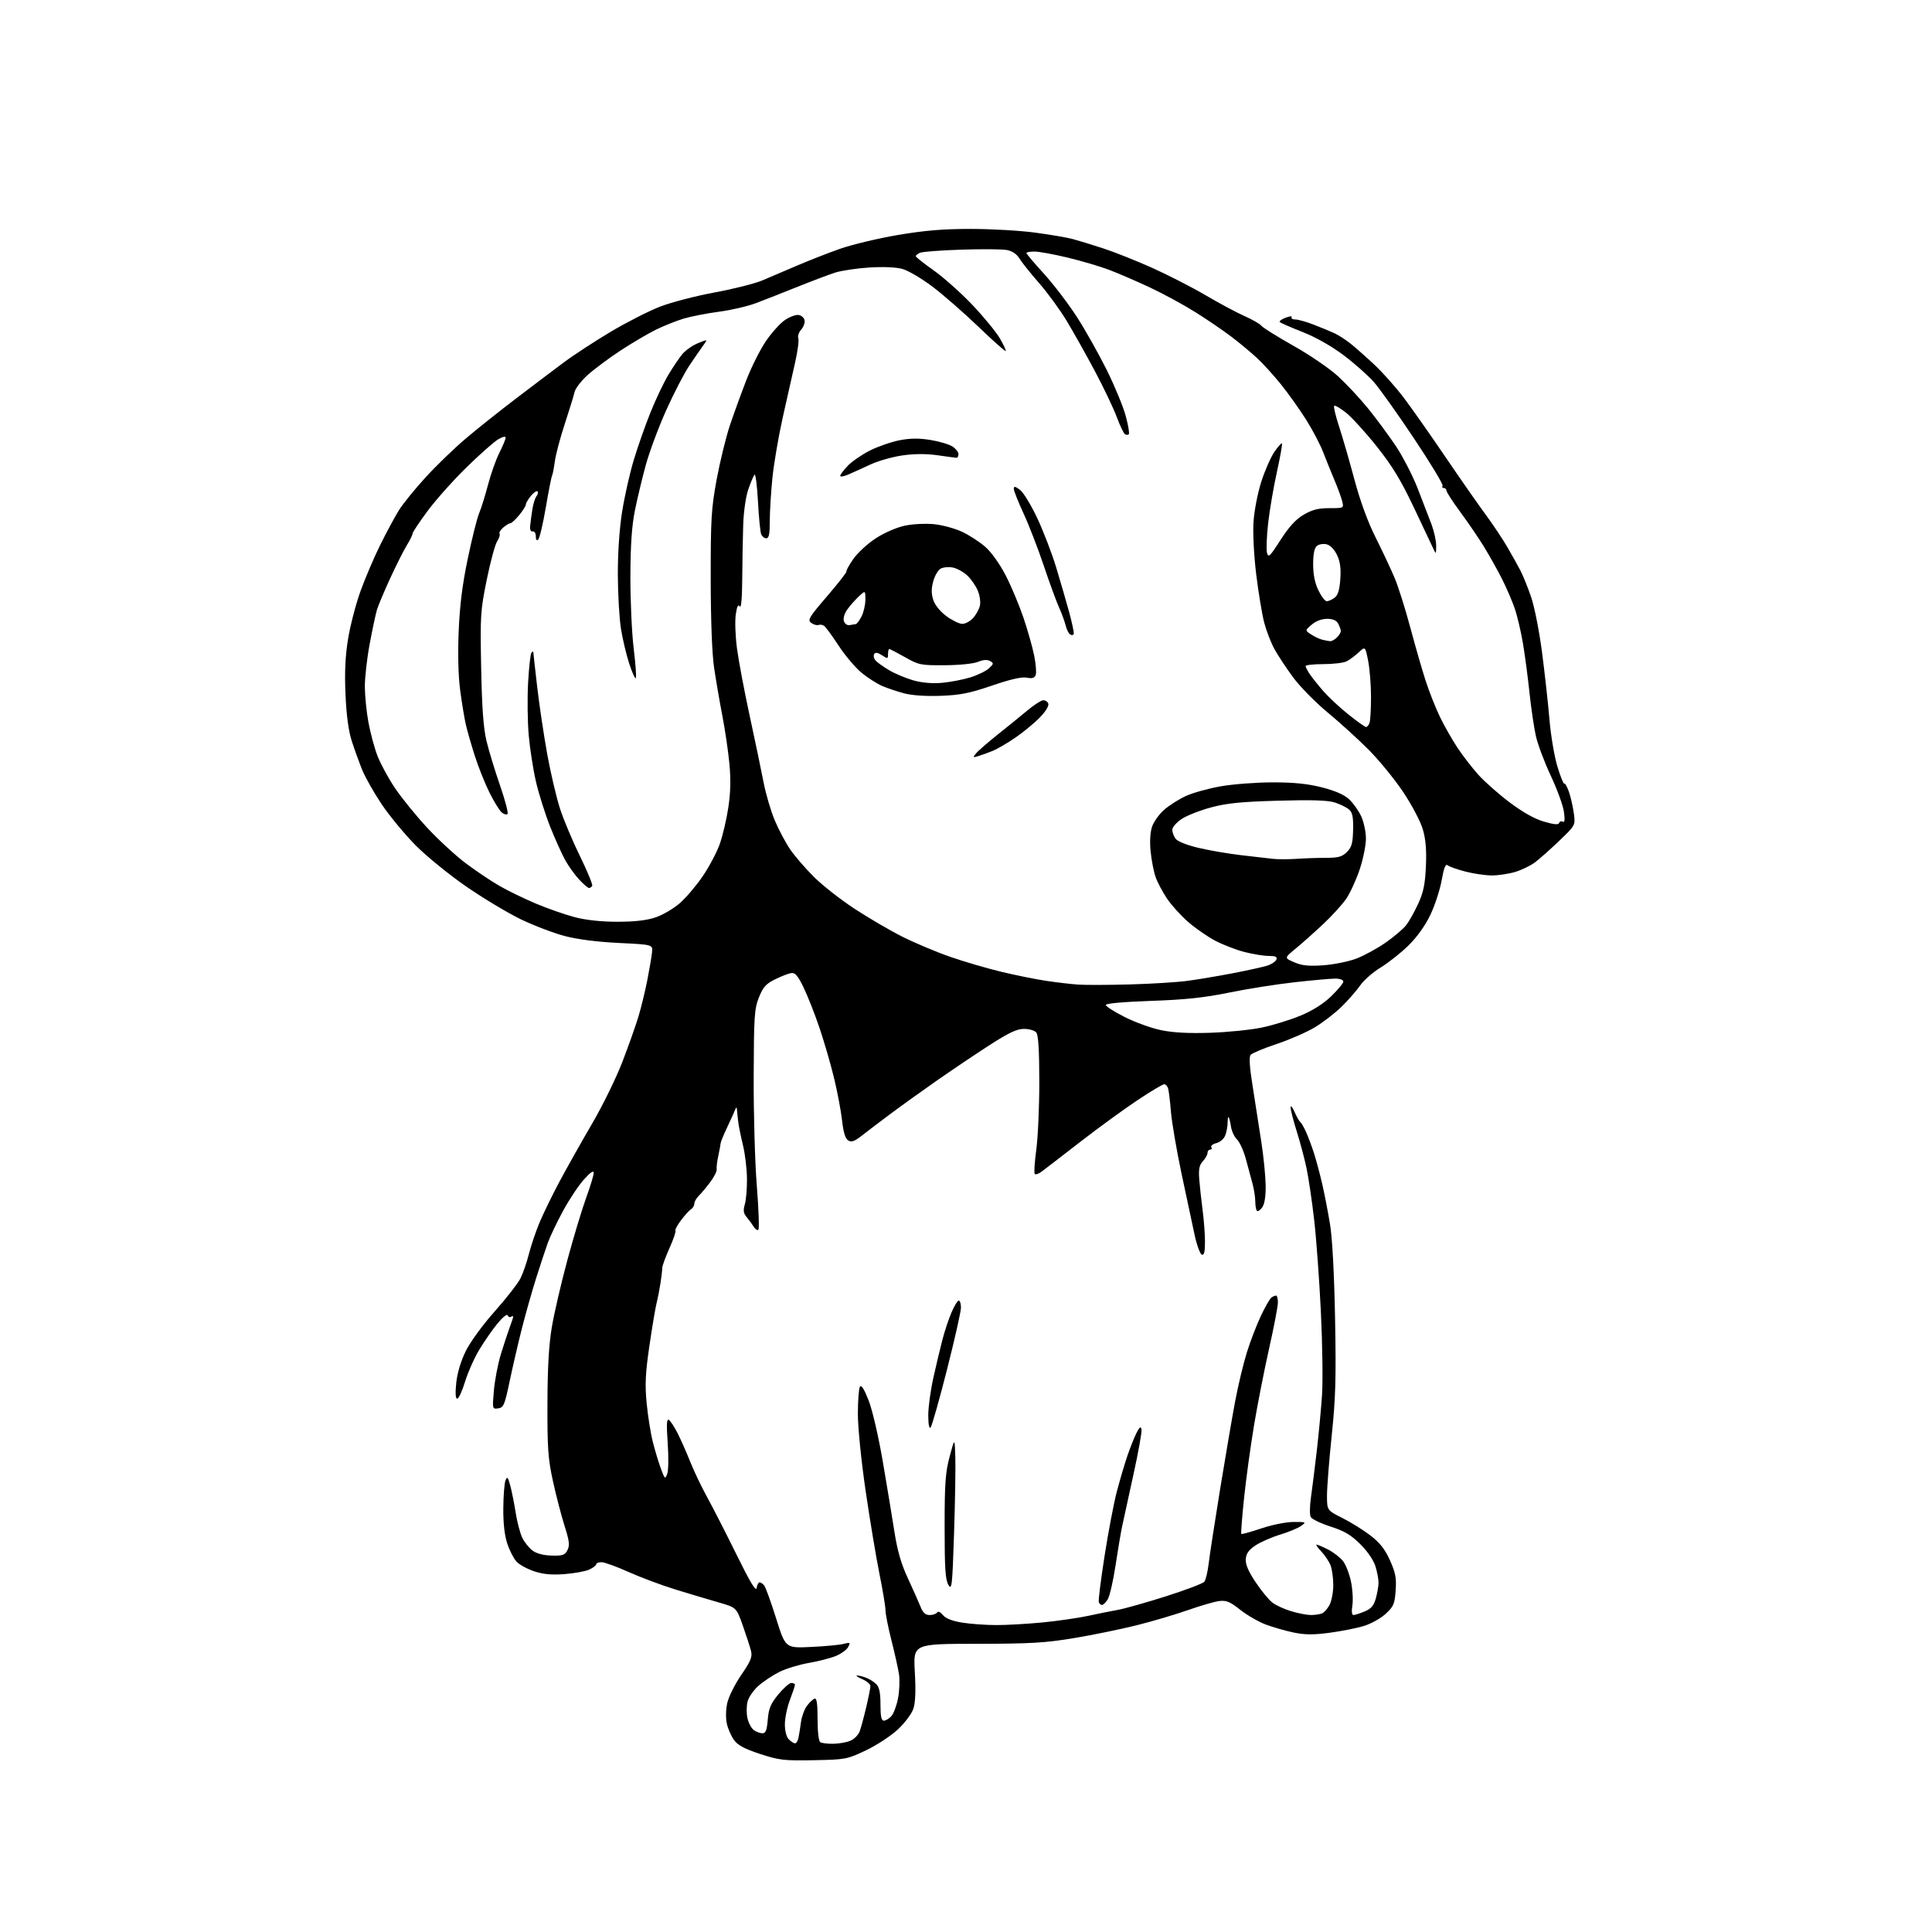 <?xml version="1.0" encoding="UTF-8" standalone="no"?>
<svg 
  version="1.1" 
  xmlns="http://www.w3.org/2000/svg" 
  xmlns:xlink="http://www.w3.org/1999/xlink" 
  xmlns:svg="http://www.w3.org/2000/svg"
  xmlns:rdf="http://www.w3.org/1999/02/22-rdf-syntax-ns#"
  xmlns:cc="http://creativecommons.org/ns#"
  xmlns:dc="http://purl.org/dc/elements/1.1/"
  viewBox="0 0 768 768"
  width="768"
  height="768"
>
<style>svg {background-color: white; }</style>"
<path stroke="none" fill="black" fill-rule="evenodd" d="M323.50,699.71C311.66,699.94 309.76,699.71 302.16,697.23C296.02,695.22 293.29,693.77 291.80,691.71C290.68,690.17 289.39,687.25 288.94,685.21C288.45,683.06 288.51,679.63 289.09,677.01C289.63,674.53 292.14,669.49 294.66,665.81C298.44,660.30 299.12,658.62 298.55,656.31C298.17,654.76 296.71,650.24 295.30,646.25C292.74,639.01 292.74,639.01 285.62,636.97C281.70,635.85 274.00,633.55 268.50,631.85C263.00,630.16 254.62,627.02 249.87,624.89C245.12,622.75 240.28,621.00 239.12,621.00C237.95,621.00 237.00,621.38 237.00,621.84C237.00,622.30 235.76,623.24 234.25,623.93C232.74,624.62 228.31,625.43 224.41,625.73C219.26,626.12 215.94,625.81 212.30,624.60C209.54,623.68 206.38,621.94 205.28,620.72C204.17,619.50 202.53,616.28 201.64,613.57C200.57,610.37 200.02,605.47 200.07,599.57C200.11,594.58 200.50,589.60 200.94,588.50C201.63,586.80 201.91,587.09 202.83,590.50C203.42,592.70 204.39,597.54 204.98,601.26C205.56,604.98 206.74,609.48 207.60,611.26C208.46,613.04 210.30,615.34 211.68,616.37C213.28,617.56 216.04,618.29 219.29,618.37C223.69,618.48 224.56,618.18 225.57,616.19C226.54,614.29 226.33,612.55 224.40,606.50C223.12,602.44 221.05,594.48 219.81,588.81C217.86,579.91 217.56,575.71 217.62,558.00C217.66,543.62 218.18,534.51 219.37,527.50C220.30,522.00 223.07,510.05 225.53,500.94C227.99,491.83 231.35,480.68 233.00,476.16C234.65,471.64 236.00,467.19 236.00,466.26C236.00,465.13 234.74,465.97 232.16,468.82C230.05,471.15 226.31,476.76 223.86,481.28C221.40,485.80 218.67,491.52 217.78,494.00C216.89,496.48 214.81,502.77 213.15,508.00C211.50,513.23 208.94,522.23 207.48,528.00C206.01,533.77 203.82,543.23 202.61,549.00C200.62,558.52 200.19,559.53 198.05,559.84C195.71,560.18 195.70,560.13 196.32,552.84C196.66,548.80 197.89,542.35 199.05,538.50C200.22,534.65 201.81,529.80 202.58,527.73C203.36,525.66 204.00,523.72 204.00,523.42C204.00,523.12 203.59,523.14 203.09,523.45C202.58,523.76 202.00,523.49 201.78,522.85C201.57,522.21 199.76,523.68 197.76,526.12C195.75,528.56 192.50,533.25 190.52,536.53C188.54,539.81 185.99,545.54 184.86,549.25C183.73,552.96 182.33,556.00 181.76,556.00C181.08,556.00 180.94,553.84 181.36,549.75C181.76,545.84 183.17,541.11 185.12,537.13C186.91,533.48 191.82,526.74 196.63,521.33C201.24,516.13 205.85,510.22 206.88,508.19C207.90,506.16 209.41,501.80 210.24,498.50C211.07,495.20 212.97,489.57 214.46,486.00C215.96,482.43 219.58,475.00 222.52,469.50C225.46,464.00 231.26,453.70 235.41,446.60C239.55,439.51 244.95,428.49 247.41,422.10C249.86,415.72 252.75,407.57 253.82,404.00C254.89,400.43 256.48,393.90 257.34,389.50C258.20,385.10 259.04,380.15 259.20,378.50C259.50,375.50 259.50,375.50 246.00,374.84C237.45,374.43 229.57,373.42 224.50,372.09C220.10,370.93 212.28,367.96 207.13,365.48C201.98,363.00 192.19,357.13 185.37,352.43C178.53,347.71 169.47,340.34 165.16,335.98C160.87,331.63 154.82,324.31 151.73,319.72C148.64,315.12 145.13,308.91 143.93,305.93C142.73,302.94 140.88,297.80 139.81,294.50C138.53,290.52 137.70,284.30 137.34,276.00C136.95,267.04 137.25,260.76 138.39,253.83C139.26,248.51 141.50,239.96 143.36,234.83C145.22,229.70 148.75,221.45 151.20,216.50C153.66,211.55 156.98,205.39 158.59,202.81C160.20,200.23 165.00,194.32 169.25,189.68C173.50,185.04 180.69,178.09 185.24,174.25C189.78,170.41 198.68,163.32 205.00,158.51C211.32,153.69 219.84,147.26 223.91,144.22C227.99,141.17 236.50,135.61 242.82,131.85C249.14,128.10 257.95,123.61 262.40,121.89C266.86,120.16 276.57,117.64 284.00,116.27C291.43,114.91 299.98,112.75 303.00,111.49C306.02,110.22 312.25,107.57 316.82,105.59C321.40,103.62 329.05,100.62 333.82,98.94C338.60,97.25 348.95,94.77 356.83,93.43C367.54,91.61 374.88,91.00 385.89,91.00C394.00,91.00 405.55,91.66 411.56,92.48C417.58,93.29 424.30,94.44 426.50,95.04C428.70,95.63 434.10,97.29 438.50,98.72C442.90,100.15 451.68,103.64 458.00,106.47C464.32,109.31 473.88,114.21 479.23,117.36C484.58,120.51 491.53,124.23 494.67,125.62C497.81,127.01 500.86,128.76 501.44,129.51C502.02,130.27 507.79,133.86 514.26,137.51C520.82,141.20 528.70,146.61 532.07,149.73C535.40,152.81 540.70,158.51 543.86,162.41C547.02,166.31 551.91,172.91 554.72,177.08C557.53,181.25 561.49,188.90 563.52,194.08C565.54,199.26 568.04,205.75 569.07,208.50C570.09,211.25 570.92,215.07 570.90,217.00C570.87,220.43 570.84,220.45 569.72,218.00C569.09,216.62 565.57,209.19 561.91,201.48C556.81,190.75 553.36,185.09 547.21,177.38C542.79,171.84 537.31,165.83 535.04,164.03C532.77,162.23 530.66,161.01 530.35,161.32C530.04,161.62 530.94,165.39 532.35,169.69C533.75,173.98 536.49,183.47 538.44,190.76C540.72,199.26 543.74,207.51 546.88,213.76C549.57,219.12 552.94,226.30 554.38,229.72C555.82,233.13 558.60,241.91 560.55,249.22C562.50,256.52 565.26,266.10 566.68,270.50C568.09,274.90 570.68,281.43 572.42,285.02C574.16,288.60 577.29,294.11 579.39,297.27C581.48,300.42 585.21,305.24 587.68,307.99C590.14,310.73 595.74,315.67 600.12,318.97C605.33,322.89 610.04,325.54 613.75,326.61C617.80,327.79 619.52,327.94 619.79,327.12C620.00,326.50 620.65,326.29 621.24,326.65C621.98,327.10 622.12,325.87 621.69,322.72C621.34,320.20 618.99,313.75 616.47,308.39C613.95,303.03 611.28,295.91 610.53,292.57C609.78,289.23 608.65,281.55 608.01,275.50C607.38,269.45 606.21,260.62 605.42,255.89C604.63,251.15 603.15,244.85 602.13,241.88C601.11,238.92 598.85,233.67 597.11,230.21C595.36,226.76 592.16,221.04 590.00,217.49C587.83,213.95 583.57,207.69 580.53,203.58C577.49,199.47 575.00,195.63 575.00,195.05C575.00,194.47 574.52,194.00 573.94,194.00C573.36,194.00 573.14,193.59 573.45,193.09C573.76,192.58 568.66,184.14 562.12,174.34C555.58,164.53 548.36,154.38 546.06,151.78C543.76,149.19 538.40,144.43 534.13,141.22C529.40,137.65 523.09,134.07 517.94,132.04C513.30,130.20 509.17,128.41 508.76,128.06C508.36,127.71 509.37,126.92 511.02,126.30C512.67,125.68 513.76,125.58 513.45,126.08C513.14,126.59 513.79,127.00 514.90,127.00C516.02,127.00 519.31,127.92 522.21,129.05C525.12,130.17 528.85,131.72 530.50,132.48C532.15,133.25 535.07,135.14 536.99,136.69C538.91,138.23 543.13,141.97 546.37,145.00C549.60,148.03 554.81,153.88 557.94,158.00C561.06,162.12 568.51,172.70 574.48,181.50C580.46,190.30 587.68,200.65 590.53,204.50C593.37,208.35 597.23,214.12 599.10,217.33C600.97,220.53 603.36,224.81 604.41,226.83C605.45,228.85 607.37,233.59 608.66,237.37C609.96,241.15 611.91,251.05 612.99,259.37C614.08,267.69 615.40,279.68 615.93,286.00C616.46,292.32 617.89,300.77 619.11,304.76C620.32,308.75 621.55,311.78 621.83,311.50C622.12,311.21 622.94,312.67 623.66,314.74C624.38,316.81 625.26,320.65 625.62,323.28C626.27,328.07 626.27,328.07 619.78,334.28C616.21,337.70 611.85,341.56 610.10,342.86C608.35,344.16 604.84,345.85 602.30,346.61C599.76,347.37 595.60,348.00 593.05,348.00C590.50,348.00 585.76,347.31 582.52,346.46C579.27,345.62 576.10,344.50 575.47,343.97C574.63,343.28 573.97,344.94 573.08,349.96C572.39,353.77 570.37,359.96 568.57,363.71C566.54,367.94 563.27,372.53 559.90,375.83C556.93,378.75 551.98,382.67 548.90,384.55C545.82,386.43 542.12,389.66 540.68,391.74C539.25,393.81 535.92,397.62 533.29,400.19C530.65,402.77 525.86,406.46 522.63,408.40C519.40,410.33 512.57,413.31 507.45,415.02C502.34,416.72 497.70,418.66 497.14,419.33C496.46,420.15 496.73,424.23 497.98,432.02C498.98,438.33 500.53,448.23 501.41,454.01C502.30,459.79 503.06,467.52 503.12,471.19C503.18,475.53 502.71,478.57 501.77,479.92C500.97,481.06 500.02,481.69 499.66,481.33C499.30,480.96 499.00,479.33 499.00,477.70C499.00,476.07 498.52,472.88 497.92,470.62C497.33,468.35 496.12,463.84 495.22,460.60C494.32,457.35 492.75,453.92 491.73,452.96C490.70,452.00 489.62,449.71 489.34,447.86C489.05,446.01 488.63,444.31 488.41,444.08C488.18,443.85 488.00,444.84 488.00,446.27C488.00,447.70 487.58,449.97 487.07,451.31C486.55,452.69 485.01,454.03 483.53,454.40C482.09,454.76 481.19,455.50 481.52,456.03C481.85,456.56 481.64,457.00 481.06,457.00C480.48,457.00 480.00,457.59 480.00,458.31C480.00,459.03 479.18,460.51 478.17,461.59C476.77,463.09 476.43,464.73 476.70,468.53C476.90,471.26 477.50,476.80 478.03,480.82C478.57,484.85 479.00,490.62 479.00,493.66C479.00,497.61 478.65,499.05 477.75,498.75C477.07,498.52 475.77,495.00 474.88,490.92C473.98,486.84 471.64,475.85 469.67,466.50C467.70,457.15 465.81,446.12 465.47,442.00C465.13,437.88 464.63,433.71 464.36,432.75C464.09,431.79 463.38,431.00 462.78,431.00C462.18,431.00 457.37,433.87 452.10,437.39C446.82,440.90 436.48,448.44 429.12,454.14C421.77,459.84 414.89,465.13 413.85,465.89C412.80,466.65 411.67,467.00 411.33,466.66C410.99,466.32 411.26,462.03 411.93,457.11C412.60,452.20 413.15,440.01 413.14,430.02C413.13,417.49 412.76,411.42 411.94,410.43C411.29,409.64 409.10,409.00 407.07,409.00C404.24,409.00 401.07,410.49 393.44,415.40C387.97,418.92 378.44,425.33 372.26,429.65C366.07,433.97 357.71,439.98 353.68,443.00C349.64,446.02 344.65,449.82 342.58,451.44C339.65,453.73 338.45,454.15 337.16,453.33C336.02,452.62 335.26,450.11 334.73,445.39C334.31,441.60 332.88,434.00 331.54,428.50C330.21,423.00 327.59,414.00 325.73,408.50C323.86,403.00 321.02,395.80 319.42,392.50C317.13,387.79 316.07,386.57 314.50,386.81C313.40,386.98 310.51,388.11 308.08,389.31C304.45,391.11 303.31,392.39 301.68,396.50C299.88,401.02 299.68,404.04 299.60,428.00C299.54,442.57 300.10,462.07 300.84,471.33C301.58,480.58 301.86,488.46 301.47,488.83C301.08,489.20 300.26,488.67 299.63,487.67C299.01,486.66 297.75,484.94 296.84,483.86C295.53,482.32 295.37,481.19 296.09,478.70C296.60,476.94 296.98,472.35 296.93,468.50C296.89,464.65 296.18,458.74 295.37,455.36C294.55,451.98 293.72,447.93 293.51,446.36C293.31,444.79 293.07,442.60 292.99,441.50C292.88,440.04 292.69,439.91 292.29,441.00C291.99,441.82 290.56,444.98 289.12,448.00C287.68,451.02 286.48,453.95 286.45,454.50C286.41,455.05 286.00,457.30 285.53,459.50C285.05,461.70 284.77,464.10 284.89,464.83C285.02,465.55 283.89,467.80 282.39,469.83C280.88,471.85 278.83,474.31 277.83,475.29C276.82,476.27 276.00,477.71 276.00,478.49C276.00,479.27 275.41,480.26 274.69,480.70C273.98,481.14 272.18,483.11 270.70,485.09C269.22,487.06 268.24,488.90 268.51,489.18C268.79,489.46 267.73,492.57 266.15,496.09C264.57,499.62 263.27,503.18 263.26,504.00C263.26,504.82 262.95,507.52 262.57,510.00C262.19,512.48 261.49,516.08 261.00,518.00C260.52,519.92 259.23,527.58 258.15,535.00C256.56,545.86 256.34,550.30 257.05,557.72C257.53,562.79 258.64,569.76 259.52,573.22C260.39,576.67 261.84,581.47 262.74,583.87C264.27,588.00 264.41,588.11 265.24,585.87C265.73,584.57 265.81,579.05 265.42,573.61C264.90,566.21 265.01,563.89 265.88,564.43C266.52,564.82 268.10,567.25 269.40,569.82C270.70,572.39 272.96,577.51 274.43,581.20C275.90,584.88 278.91,591.18 281.13,595.20C283.34,599.21 288.59,609.48 292.79,618.00C298.21,629.01 300.52,632.85 300.78,631.25C300.98,630.01 301.50,629.00 301.95,629.00C302.39,629.00 303.22,629.56 303.78,630.25C304.34,630.94 306.48,636.83 308.52,643.34C312.24,655.18 312.24,655.18 322.37,654.69C327.94,654.43 333.79,653.88 335.36,653.47C338.00,652.78 338.13,652.88 337.14,654.74C336.54,655.85 334.29,657.47 332.12,658.33C329.96,659.20 325.11,660.44 321.34,661.08C317.58,661.73 312.38,663.33 309.79,664.63C307.19,665.93 303.48,668.39 301.54,670.10C299.60,671.81 297.63,674.62 297.18,676.35C296.72,678.08 296.69,681.06 297.12,682.97C297.54,684.88 298.68,687.02 299.64,687.72C300.60,688.43 302.14,689.00 303.07,689.00C304.39,689.00 304.85,687.82 305.20,683.56C305.57,679.13 306.34,677.29 309.39,673.56C311.45,671.05 313.78,669.00 314.57,669.00C315.36,669.00 316.00,669.34 316.00,669.75C316.00,670.16 315.10,672.87 314.00,675.76C312.90,678.65 312.00,683.01 312.00,685.44C312.00,688.12 312.62,690.47 313.57,691.43C314.44,692.29 315.55,693.00 316.05,693.00C316.55,693.00 317.17,691.99 317.42,690.75C317.67,689.51 318.11,686.71 318.41,684.52C318.71,682.34 319.77,679.44 320.78,678.09C321.80,676.73 323.16,675.45 323.81,675.23C324.67,674.94 325.00,677.22 325.00,683.36C325.00,688.45 325.44,692.15 326.09,692.56C326.69,692.93 329.01,693.21 331.24,693.18C333.47,693.15 336.54,692.61 338.06,691.97C339.58,691.34 341.25,689.63 341.77,688.16C342.29,686.70 343.46,682.35 344.37,678.50C345.27,674.65 346.01,670.92 346.01,670.20C346.00,669.49 344.54,668.27 342.75,667.49C340.96,666.71 340.03,666.06 340.68,666.04C341.34,666.02 342.95,666.41 344.28,666.92C345.61,667.42 347.43,668.58 348.34,669.49C349.54,670.68 350.00,672.92 350.00,677.57C350.00,682.29 350.36,684.00 351.35,684.00C352.08,684.00 353.43,683.18 354.34,682.18C355.24,681.18 356.43,677.98 356.99,675.07C357.54,672.16 357.71,667.92 357.38,665.64C357.04,663.36 355.69,657.29 354.38,652.14C353.07,646.99 352.00,641.59 352.00,640.14C352.00,638.69 350.91,632.10 349.57,625.50C348.24,618.90 345.76,604.02 344.07,592.43C342.32,580.42 341.01,567.31 341.02,561.93C341.02,556.74 341.40,551.92 341.84,551.22C342.38,550.37 343.55,552.23 345.30,556.72C346.80,560.56 349.24,571.09 350.93,581.00C352.57,590.62 354.66,603.22 355.56,608.98C356.74,616.53 358.25,621.71 360.93,627.48C362.98,631.89 365.24,636.96 365.95,638.75C366.89,641.11 367.88,642.00 369.56,642.00C370.84,642.00 372.17,641.54 372.51,640.98C372.89,640.37 373.83,640.79 374.82,642.00C375.93,643.36 378.52,644.37 382.50,645.02C385.80,645.55 391.91,645.99 396.08,645.99C400.24,646.00 408.57,645.52 414.58,644.93C420.58,644.34 428.65,643.17 432.50,642.34C436.35,641.50 441.69,640.42 444.37,639.95C447.05,639.47 455.65,637.04 463.49,634.55C471.32,632.06 478.19,629.46 478.74,628.76C479.30,628.07 480.08,624.80 480.47,621.50C480.86,618.20 482.92,604.86 485.03,591.86C487.15,578.85 489.84,563.14 491.01,556.94C492.18,550.73 494.27,542.02 495.65,537.58C497.04,533.14 499.56,526.58 501.26,523.00C502.96,519.42 504.84,516.17 505.43,515.77C506.02,515.36 506.84,515.02 507.25,515.02C507.66,515.01 508.00,516.24 507.99,517.75C507.99,519.26 506.42,527.48 504.50,536.00C502.58,544.52 499.89,558.25 498.51,566.50C497.13,574.75 495.34,587.78 494.54,595.46C493.74,603.14 493.24,609.58 493.44,609.77C493.63,609.96 497.22,608.97 501.41,607.56C505.71,606.12 511.32,605.00 514.24,605.00C519.32,605.00 519.39,605.04 517.13,606.62C515.86,607.51 512.11,609.06 508.80,610.06C505.48,611.07 501.12,612.98 499.11,614.31C496.40,616.10 495.39,617.52 495.22,619.74C495.06,621.85 496.21,624.58 499.07,628.86C501.31,632.22 504.30,635.88 505.71,636.99C507.12,638.10 510.54,639.68 513.32,640.50C516.09,641.33 519.59,642.00 521.10,642.00C522.60,642.00 524.56,641.72 525.46,641.38C526.35,641.04 527.73,639.48 528.54,637.93C529.34,636.37 530.00,632.86 530.00,630.11C530.00,627.37 529.52,623.86 528.94,622.32C528.35,620.77 526.69,618.26 525.25,616.75C523.81,615.24 522.95,614.00 523.35,614.00C523.75,614.00 525.82,614.89 527.95,615.97C530.07,617.06 532.73,619.11 533.85,620.53C534.97,621.96 536.41,625.64 537.04,628.72C537.68,631.79 537.93,636.04 537.59,638.15C537.21,640.55 537.37,642.00 538.02,642.00C538.59,642.00 540.59,641.36 542.46,640.58C545.08,639.49 546.11,638.28 546.93,635.33C547.51,633.22 547.99,630.43 547.99,629.12C548.00,627.80 547.46,624.92 546.79,622.71C546.07,620.29 543.68,616.78 540.81,613.90C537.06,610.16 534.50,608.63 528.93,606.84C525.03,605.58 521.47,603.87 521.03,603.03C520.59,602.19 520.62,598.80 521.09,595.50C521.56,592.20 522.61,583.88 523.41,577.00C524.21,570.12 525.16,560.00 525.53,554.50C525.89,549.00 525.69,534.15 525.07,521.50C524.46,508.85 523.26,492.43 522.41,485.00C521.56,477.57 520.20,468.35 519.39,464.50C518.59,460.65 516.82,453.99 515.46,449.70C514.11,445.41 513.02,441.13 513.04,440.20C513.06,439.26 513.76,440.06 514.58,441.97C515.41,443.87 516.43,445.67 516.85,445.97C517.26,446.26 518.31,448.07 519.18,450.00C520.05,451.93 521.48,455.75 522.36,458.50C523.23,461.25 524.68,466.65 525.57,470.50C526.46,474.35 527.86,481.55 528.68,486.50C529.62,492.18 530.36,506.05 530.71,524.11C531.16,547.84 530.93,555.79 529.38,570.61C528.35,580.45 527.51,591.17 527.50,594.43C527.50,600.36 527.50,600.36 533.62,603.43C536.98,605.12 542.02,608.26 544.80,610.40C548.55,613.29 550.56,615.86 552.54,620.28C554.76,625.21 555.15,627.29 554.79,632.27C554.40,637.65 553.97,638.64 550.76,641.58C548.78,643.39 544.83,645.57 541.98,646.41C539.13,647.26 533.05,648.45 528.47,649.06C522.17,649.90 518.72,649.88 514.32,648.97C511.12,648.31 506.14,646.89 503.25,645.81C500.36,644.74 495.76,642.09 493.03,639.93C488.91,636.67 487.48,636.08 484.61,636.45C482.71,636.69 477.18,638.30 472.33,640.01C467.47,641.73 458.32,644.44 452.00,646.03C445.68,647.61 434.43,649.92 427.00,651.16C415.54,653.07 409.69,653.42 388.26,653.44C363.02,653.46 363.02,653.46 363.65,664.54C364.08,672.02 363.90,676.78 363.09,679.21C362.43,681.22 359.70,684.87 356.93,687.47C354.20,690.02 348.48,693.77 344.23,695.79C336.70,699.36 336.17,699.46 323.50,699.71zM438.06,638.00C437.57,638.00 436.99,637.48 436.78,636.85C436.57,636.22 437.60,628.01 439.07,618.60C440.53,609.20 442.70,597.76 443.89,593.19C445.08,588.61 447.00,582.09 448.16,578.69C449.32,575.28 450.98,571.15 451.84,569.50C453.04,567.18 453.48,566.89 453.77,568.23C453.97,569.18 452.52,577.28 450.54,586.23C448.57,595.18 446.53,604.52 446.01,607.00C445.50,609.48 444.33,616.45 443.41,622.50C442.49,628.55 441.11,634.51 440.35,635.75C439.58,636.99 438.55,638.00 438.06,638.00zM379.25,609.50C378.56,630.56 378.37,632.29 377.00,630.00C375.80,628.00 375.50,623.43 375.50,607.00C375.50,589.67 375.81,585.34 377.50,579.00C379.50,571.50 379.50,571.50 379.75,579.00C379.89,583.12 379.67,596.85 379.25,609.50zM369.92,567.45C369.36,568.03 369.00,566.15 369.00,562.57C369.00,559.37 369.92,552.64 371.04,547.62C372.16,542.61 373.78,535.80 374.64,532.50C375.50,529.20 377.11,524.36 378.22,521.75C379.34,519.14 380.64,517.00 381.12,517.00C381.61,517.00 382.00,518.26 382.00,519.80C382.00,521.34 379.49,532.48 376.42,544.55C373.35,556.62 370.43,566.93 369.92,567.45zM481.00,410.55C487.88,410.33 497.10,409.40 501.50,408.49C505.90,407.58 512.84,405.44 516.93,403.75C521.80,401.73 526.01,399.07 529.18,396.02C531.83,393.46 534.00,390.83 534.00,390.18C534.00,389.51 532.59,389.00 530.75,389.01C528.96,389.01 521.65,389.67 514.50,390.47C507.35,391.27 495.65,393.12 488.50,394.59C478.65,396.60 471.13,397.40 457.50,397.87C446.51,398.26 439.52,398.89 439.56,399.50C439.60,400.05 442.97,402.20 447.06,404.27C451.15,406.35 457.65,408.70 461.50,409.50C466.27,410.49 472.48,410.83 481.00,410.55zM449.00,391.33C457.52,391.10 467.88,390.46 472.00,389.91C476.12,389.36 484.23,388.00 490.00,386.89C495.77,385.78 501.92,384.43 503.66,383.89C505.40,383.35 507.07,382.25 507.38,381.45C507.80,380.35 507.08,380.00 504.36,380.00C502.40,380.00 498.02,379.29 494.64,378.42C491.26,377.54 486.00,375.50 482.94,373.88C479.88,372.25 475.06,368.90 472.23,366.42C469.40,363.95 465.66,359.81 463.92,357.22C462.17,354.63 460.13,350.79 459.39,348.69C458.65,346.59 457.75,342.04 457.40,338.57C457.00,334.66 457.20,330.92 457.94,328.69C458.59,326.72 460.76,323.66 462.77,321.90C464.77,320.14 468.68,317.66 471.45,316.40C474.23,315.13 480.50,313.40 485.38,312.55C490.27,311.70 499.53,311.00 505.97,311.00C514.43,311.00 519.86,311.56 525.55,313.01C530.84,314.37 534.37,315.92 536.33,317.76C537.94,319.27 540.09,322.30 541.10,324.50C542.12,326.70 542.97,330.67 542.98,333.32C542.99,335.98 541.86,341.54 540.47,345.69C539.08,349.84 536.65,355.09 535.08,357.37C533.51,359.64 529.34,364.20 525.82,367.50C522.29,370.80 517.40,375.15 514.95,377.16C510.50,380.82 510.50,380.82 514.50,382.53C517.57,383.85 520.24,384.12 526.00,383.72C530.12,383.43 536.02,382.24 539.09,381.09C542.16,379.93 547.41,377.07 550.76,374.74C554.10,372.41 557.78,369.29 558.95,367.80C560.11,366.32 562.26,362.49 563.73,359.30C565.84,354.74 566.49,351.56 566.82,344.39C567.11,337.90 566.76,333.68 565.60,329.69C564.68,326.54 561.26,320.04 557.79,314.85C554.40,309.78 548.22,302.21 544.06,298.03C539.90,293.86 532.54,287.17 527.71,283.17C522.88,279.18 516.70,272.89 513.99,269.20C511.28,265.52 507.94,260.44 506.56,257.93C505.19,255.41 503.38,250.70 502.53,247.46C501.69,244.23 500.28,235.71 499.39,228.54C498.46,220.98 498.00,212.14 498.29,207.50C498.58,203.02 499.94,195.98 501.38,191.50C502.79,187.10 505.13,181.78 506.56,179.67C508.00,177.57 509.36,176.03 509.59,176.26C509.82,176.49 508.91,181.61 507.58,187.64C506.25,193.67 504.68,202.86 504.10,208.05C503.52,213.25 503.32,218.53 503.66,219.80C504.19,221.82 504.83,221.20 509.03,214.65C512.43,209.35 515.08,206.45 518.24,204.60C521.63,202.61 524.04,202.00 528.45,202.00C534.22,202.00 534.22,202.00 533.54,199.25C533.17,197.74 531.81,194.03 530.53,191.00C529.25,187.97 527.21,182.94 526.01,179.82C524.81,176.70 521.73,170.82 519.16,166.77C516.60,162.71 512.17,156.49 509.33,152.95C506.49,149.40 502.21,144.68 499.83,142.46C497.45,140.23 492.80,136.36 489.50,133.85C486.20,131.35 479.68,126.90 475.00,123.98C470.32,121.05 462.23,116.66 457.00,114.22C451.77,111.78 444.61,108.68 441.07,107.33C437.54,105.98 430.11,103.78 424.57,102.44C419.03,101.10 413.04,100.00 411.25,100.00C409.46,100.00 408.00,100.26 408.00,100.57C408.00,100.89 411.14,104.60 414.98,108.82C418.83,113.05 424.72,120.78 428.09,126.00C431.45,131.22 436.78,140.70 439.94,147.05C443.09,153.41 446.49,161.62 447.49,165.32C448.49,169.01 449.04,172.29 448.72,172.61C448.40,172.94 447.71,172.94 447.20,172.62C446.68,172.30 445.21,169.22 443.93,165.77C442.65,162.32 438.73,154.10 435.22,147.50C431.70,140.90 426.65,131.90 423.99,127.50C421.33,123.10 416.39,116.35 413.03,112.50C409.66,108.65 406.16,104.26 405.24,102.76C404.16,100.98 402.39,99.79 400.23,99.38C398.39,99.04 390.27,98.97 382.19,99.24C374.11,99.50 366.71,100.06 365.75,100.47C364.79,100.88 364.02,101.50 364.04,101.86C364.07,102.21 367.27,104.75 371.16,107.49C375.05,110.24 381.93,116.37 386.45,121.11C390.97,125.86 395.90,131.87 397.42,134.45C398.94,137.04 400.00,139.33 399.79,139.54C399.58,139.76 394.70,135.42 388.95,129.90C383.20,124.38 374.99,117.21 370.70,113.96C366.40,110.71 361.00,107.53 358.70,106.90C356.13,106.20 351.01,105.99 345.50,106.34C340.55,106.66 334.48,107.57 332.00,108.36C329.52,109.16 322.77,111.70 317.00,114.02C311.23,116.34 303.80,119.26 300.50,120.50C297.20,121.75 290.61,123.28 285.85,123.91C281.10,124.53 274.80,125.76 271.85,126.63C268.91,127.50 263.88,129.51 260.67,131.09C257.47,132.68 251.17,136.39 246.67,139.34C242.18,142.29 236.36,146.61 233.75,148.94C231.13,151.27 228.73,154.37 228.40,155.84C228.07,157.30 226.32,163.00 224.51,168.50C222.69,174.00 220.91,180.72 220.55,183.43C220.19,186.14 219.69,188.69 219.45,189.09C219.20,189.49 218.09,195.13 216.98,201.63C215.87,208.12 214.52,213.88 213.98,214.42C213.34,215.06 213.00,214.64 213.00,213.20C213.00,211.97 212.45,211.11 211.75,211.25C210.97,211.41 210.59,210.57 210.75,209.00C210.89,207.62 211.28,204.70 211.62,202.50C211.96,200.30 212.70,197.93 213.26,197.23C213.82,196.53 214.01,195.67 213.67,195.33C213.33,194.99 212.15,195.79 211.06,197.11C209.96,198.42 209.05,199.98 209.03,200.56C209.01,201.14 207.81,203.05 206.35,204.81C204.90,206.56 203.33,208.00 202.87,208.00C202.40,208.00 201.14,208.76 200.06,209.68C198.98,210.60 198.32,211.71 198.59,212.15C198.86,212.59 198.42,213.97 197.61,215.22C196.79,216.47 194.94,223.35 193.48,230.50C190.99,242.78 190.86,244.72 191.27,265.50C191.58,281.39 192.17,289.45 193.38,294.50C194.30,298.35 196.72,306.31 198.76,312.19C200.79,318.07 202.14,323.19 201.75,323.58C201.36,323.97 200.32,323.68 199.44,322.95C198.56,322.22 196.37,318.66 194.57,315.06C192.78,311.45 190.16,304.90 188.76,300.50C187.35,296.10 185.73,290.47 185.17,288.00C184.60,285.52 183.60,279.45 182.94,274.50C182.18,268.82 181.95,260.14 182.33,251.00C182.76,240.63 183.79,232.37 185.96,222.00C187.62,214.03 189.65,205.93 190.47,204.00C191.29,202.07 192.88,196.97 194.01,192.66C195.14,188.35 197.17,182.62 198.53,179.94C199.89,177.26 201.00,174.58 201.00,173.98C201.00,173.34 199.77,173.61 198.03,174.64C196.40,175.60 190.77,180.58 185.52,185.71C180.27,190.83 173.28,198.66 169.99,203.10C166.69,207.54 164.00,211.59 164.00,212.11C164.00,212.62 162.97,214.72 161.71,216.77C160.45,218.82 157.47,224.75 155.08,229.94C152.70,235.13 150.34,240.75 149.83,242.44C149.33,244.12 148.03,250.20 146.96,255.94C145.88,261.69 145.02,269.34 145.03,272.94C145.05,276.55 145.68,282.88 146.43,287.00C147.18,291.12 148.78,297.11 149.99,300.30C151.20,303.50 154.36,309.35 157.03,313.30C159.69,317.26 165.50,324.40 169.93,329.16C174.37,333.92 181.26,340.26 185.25,343.24C189.24,346.23 195.20,350.23 198.50,352.13C201.80,354.04 208.32,357.21 213.00,359.18C217.68,361.16 224.65,363.59 228.50,364.60C233.02,365.77 239.04,366.42 245.50,366.41C252.40,366.41 257.10,365.86 260.67,364.65C263.51,363.68 267.85,361.13 270.30,358.97C272.75,356.81 276.84,352.00 279.37,348.27C281.91,344.55 284.95,338.80 286.12,335.50C287.29,332.20 288.82,325.68 289.52,321.00C290.42,315.07 290.54,309.78 289.94,303.50C289.47,298.55 288.21,290.00 287.14,284.50C286.08,279.00 284.61,270.45 283.87,265.50C283.04,259.82 282.54,246.73 282.52,230.00C282.50,206.23 282.75,202.16 284.90,190.50C286.23,183.35 288.60,173.68 290.17,169.00C291.75,164.32 294.69,156.25 296.70,151.05C298.71,145.85 302.22,138.88 304.50,135.55C306.77,132.22 310.16,128.47 312.03,127.21C313.89,125.95 316.33,125.05 317.45,125.21C318.57,125.37 319.64,126.32 319.83,127.32C320.02,128.33 319.41,130.00 318.47,131.04C317.53,132.08 317.02,133.61 317.34,134.44C317.66,135.28 317.08,139.68 316.04,144.23C315.01,148.78 312.81,158.57 311.14,166.00C309.48,173.43 307.65,184.16 307.06,189.86C306.48,195.55 306.00,203.31 306.00,207.11C306.00,212.33 305.66,214.00 304.61,214.00C303.84,214.00 302.92,213.23 302.56,212.29C302.20,211.36 301.63,205.49 301.30,199.25C300.96,193.01 300.35,188.27 299.94,188.71C299.53,189.14 298.42,191.75 297.47,194.50C296.48,197.36 295.61,203.35 295.44,208.50C295.27,213.45 295.10,223.12 295.05,230.00C295.00,237.81 294.63,241.97 294.07,241.08C293.43,240.07 292.97,240.99 292.48,244.26C292.10,246.79 292.31,252.83 292.95,257.68C293.58,262.53 295.86,274.60 298.00,284.50C300.15,294.40 302.64,306.32 303.53,310.99C304.43,315.66 306.46,322.53 308.04,326.25C309.63,329.98 312.38,335.14 314.16,337.73C315.93,340.31 320.12,345.16 323.46,348.50C326.80,351.84 334.08,357.56 339.63,361.21C345.18,364.85 353.76,369.87 358.70,372.35C363.64,374.83 372.19,378.43 377.69,380.34C383.20,382.26 392.38,384.95 398.10,386.32C403.82,387.69 411.88,389.31 416.00,389.92C420.12,390.53 425.75,391.19 428.50,391.39C431.25,391.59 440.48,391.56 449.00,391.33zM234.14,353.00C233.73,353.00 232.01,351.54 230.33,349.75C228.64,347.96 226.12,344.48 224.73,342.00C223.35,339.52 220.61,333.45 218.65,328.50C216.70,323.55 214.19,315.59 213.07,310.81C211.96,306.04 210.66,297.71 210.18,292.31C209.70,286.92 209.59,277.46 209.93,271.30C210.28,265.15 210.88,259.78 211.28,259.39C211.68,258.99 212.00,258.92 212.00,259.24C212.00,259.55 212.70,265.79 213.55,273.11C214.40,280.42 216.21,292.50 217.56,299.95C218.92,307.40 221.20,317.10 222.63,321.50C224.06,325.90 227.64,334.41 230.58,340.40C233.52,346.40 235.69,351.69 235.41,352.15C235.12,352.62 234.55,353.00 234.14,353.00zM515.40,341.40C518.64,341.18 523.95,341.00 527.19,341.00C532.03,341.00 533.51,340.58 535.41,338.68C537.33,336.76 537.76,335.21 537.88,329.84C537.99,324.75 537.63,322.99 536.26,321.79C535.29,320.94 532.76,319.69 530.63,319.01C527.85,318.11 521.52,317.91 508.13,318.29C493.55,318.69 487.76,319.27 481.50,320.93C477.11,322.10 471.82,324.18 469.75,325.54C467.69,326.91 466.00,328.84 466.00,329.82C466.00,330.81 466.59,332.42 467.30,333.40C468.07,334.45 471.76,335.93 476.33,337.02C480.58,338.03 488.21,339.35 493.28,339.94C498.35,340.53 504.07,341.19 506.00,341.40C507.93,341.62 512.15,341.62 515.40,341.40zM389.01,300.52C386.69,301.23 386.62,301.16 388.01,299.47C388.83,298.47 392.74,295.07 396.69,291.92C400.65,288.77 405.93,284.49 408.41,282.41C410.90,280.33 413.66,278.52 414.53,278.39C415.41,278.26 416.38,278.83 416.70,279.65C417.04,280.55 415.74,282.73 413.38,285.17C411.25,287.38 406.89,290.98 403.70,293.17C400.51,295.36 396.46,297.73 394.70,298.45C392.94,299.17 390.38,300.10 389.01,300.52zM543.02,289.00C543.44,289.00 544.06,288.29 544.39,287.42C544.73,286.55 545.00,281.90 545.00,277.08C545.00,272.27 544.48,265.76 543.85,262.62C542.71,256.91 542.71,256.91 540.10,259.33C538.67,260.66 536.52,262.26 535.32,262.88C534.11,263.50 529.95,264.00 526.07,264.00C522.18,264.00 519.00,264.35 519.00,264.78C519.00,265.21 519.76,266.67 520.69,268.03C521.62,269.39 524.04,272.42 526.07,274.76C528.11,277.10 532.58,281.26 536.01,284.01C539.45,286.75 542.60,289.00 543.02,289.00zM374.00,276.60C368.19,276.82 362.56,276.44 359.50,275.64C356.75,274.91 352.79,273.59 350.71,272.70C348.63,271.80 344.92,269.43 342.48,267.43C340.04,265.43 335.94,260.58 333.36,256.65C330.79,252.72 328.19,249.17 327.59,248.76C326.99,248.35 325.98,248.21 325.35,248.44C324.71,248.67 323.42,248.30 322.48,247.61C320.93,246.47 321.55,245.43 328.83,236.96C333.26,231.79 336.71,227.38 336.49,227.15C336.26,226.93 337.46,224.74 339.15,222.28C340.85,219.82 344.90,216.08 348.18,213.96C351.65,211.72 356.49,209.62 359.80,208.94C362.97,208.28 368.06,208.04 371.39,208.38C374.66,208.72 379.62,210.07 382.41,211.38C385.21,212.68 389.35,215.37 391.62,217.34C394.08,219.48 397.37,224.09 399.77,228.72C401.98,233.00 405.15,240.55 406.83,245.50C408.50,250.45 410.42,257.24 411.10,260.59C411.78,263.94 412.05,267.42 411.71,268.32C411.24,269.53 410.31,269.81 408.16,269.38C406.18,268.99 401.73,270.00 394.37,272.52C385.50,275.56 381.75,276.31 374.00,276.60zM374.50,271.43C377.80,271.13 382.87,270.16 385.76,269.26C388.65,268.36 391.97,266.75 393.13,265.67C395.05,263.87 395.09,263.63 393.54,262.76C392.42,262.14 390.81,262.25 388.76,263.10C386.99,263.83 381.36,264.41 375.58,264.44C366.00,264.50 365.22,264.34 359.77,261.25C356.61,259.46 353.80,258.00 353.52,258.00C353.23,258.00 353.00,258.91 353.00,260.02C353.00,261.93 352.86,261.96 350.59,260.47C348.92,259.37 347.98,259.23 347.51,259.99C347.13,260.59 347.35,261.72 348.00,262.50C348.64,263.27 351.13,265.06 353.52,266.46C355.91,267.86 360.26,269.67 363.18,270.49C366.58,271.43 370.67,271.78 374.50,271.43zM252.74,269.59C252.45,269.89 251.27,267.29 250.13,263.81C248.99,260.34 247.51,254.12 246.85,250.00C246.19,245.88 245.63,236.20 245.60,228.50C245.57,219.86 246.22,210.29 247.29,203.50C248.24,197.45 250.34,188.13 251.95,182.79C253.56,177.45 256.57,168.90 258.64,163.79C260.70,158.68 263.87,152.03 265.68,149.00C267.50,145.97 269.99,142.27 271.24,140.77C272.48,139.27 275.27,137.31 277.43,136.43C281.36,134.82 281.36,134.82 279.65,137.16C278.71,138.45 276.22,142.05 274.12,145.18C272.02,148.30 267.81,156.40 264.78,163.18C261.74,169.95 258.09,179.78 256.67,185.00C255.24,190.22 253.31,198.32 252.37,203.00C251.16,208.99 250.63,216.66 250.59,229.00C250.56,238.62 251.15,251.58 251.90,257.78C252.66,263.98 253.03,269.30 252.74,269.59zM528.68,254.88C529.33,254.95 530.56,254.29 531.43,253.43C532.29,252.56 533.00,251.41 533.00,250.86C533.00,250.32 532.53,249.00 531.96,247.93C531.25,246.60 529.87,246.00 527.52,246.00C525.40,246.00 523.10,246.87 521.43,248.30C518.75,250.61 518.75,250.61 521.17,252.19C522.50,253.06 524.46,254.00 525.54,254.27C526.62,254.54 528.03,254.82 528.68,254.88zM426.82,252.02C426.64,252.52 426.01,252.61 425.40,252.22C424.80,251.82 423.98,250.17 423.58,248.53C423.18,246.90 422.01,243.72 420.98,241.45C419.95,239.19 417.23,231.74 414.93,224.92C412.64,218.09 409.02,208.73 406.88,204.11C404.75,199.50 403.00,195.09 403.00,194.31C403.00,193.21 403.53,193.29 405.44,194.70C406.78,195.69 409.89,200.78 412.34,206.00C414.79,211.22 418.16,220.00 419.83,225.50C421.50,231.00 423.82,239.01 425.00,243.30C426.17,247.59 426.99,251.51 426.82,252.02zM337.79,248.48C338.73,248.30 339.83,248.12 340.22,248.08C340.62,248.03 341.64,246.67 342.47,245.05C343.31,243.43 344.00,240.42 344.00,238.38C344.00,234.65 344.00,234.65 341.40,237.08C339.97,238.41 337.92,240.74 336.83,242.25C335.67,243.88 335.11,245.78 335.47,246.91C335.82,248.02 336.79,248.67 337.79,248.48zM382.52,248.00C383.69,248.00 385.60,246.99 386.75,245.75C387.91,244.51 389.14,242.33 389.50,240.89C389.87,239.40 389.52,236.79 388.68,234.79C387.88,232.86 385.99,230.14 384.48,228.74C382.97,227.34 380.41,225.93 378.78,225.61C377.16,225.28 374.99,225.47 373.95,226.03C372.92,226.58 371.58,228.86 370.98,231.08C370.18,234.03 370.19,236.05 371.01,238.53C371.68,240.56 373.78,243.14 376.26,244.96C378.53,246.63 381.35,248.00 382.52,248.00zM527.40,239.00C528.07,239.00 529.46,238.39 530.49,237.63C531.84,236.64 532.47,234.63 532.79,230.27C533.10,225.93 532.74,223.26 531.49,220.62C530.44,218.41 528.82,216.74 527.37,216.38C526.05,216.05 524.31,216.33 523.49,217.01C522.47,217.85 522.00,220.16 522.00,224.31C522.00,228.41 522.67,231.76 524.09,234.68C525.24,237.06 526.73,239.00 527.40,239.00zM337.25,188.62C335.46,189.39 334.00,189.64 334.00,189.16C334.00,188.69 335.35,186.89 336.99,185.17C338.63,183.45 342.59,180.72 345.78,179.11C348.97,177.50 354.26,175.66 357.54,175.02C361.84,174.18 365.27,174.15 369.87,174.89C373.37,175.46 377.31,176.63 378.62,177.49C379.93,178.34 381.00,179.71 381.00,180.52C381.00,181.34 380.66,181.99 380.25,181.98C379.84,181.97 376.46,181.52 372.75,180.98C368.27,180.34 363.57,180.35 358.78,181.03C354.81,181.59 349.07,183.22 346.03,184.64C342.99,186.05 339.04,187.85 337.25,188.62z" />

</svg>